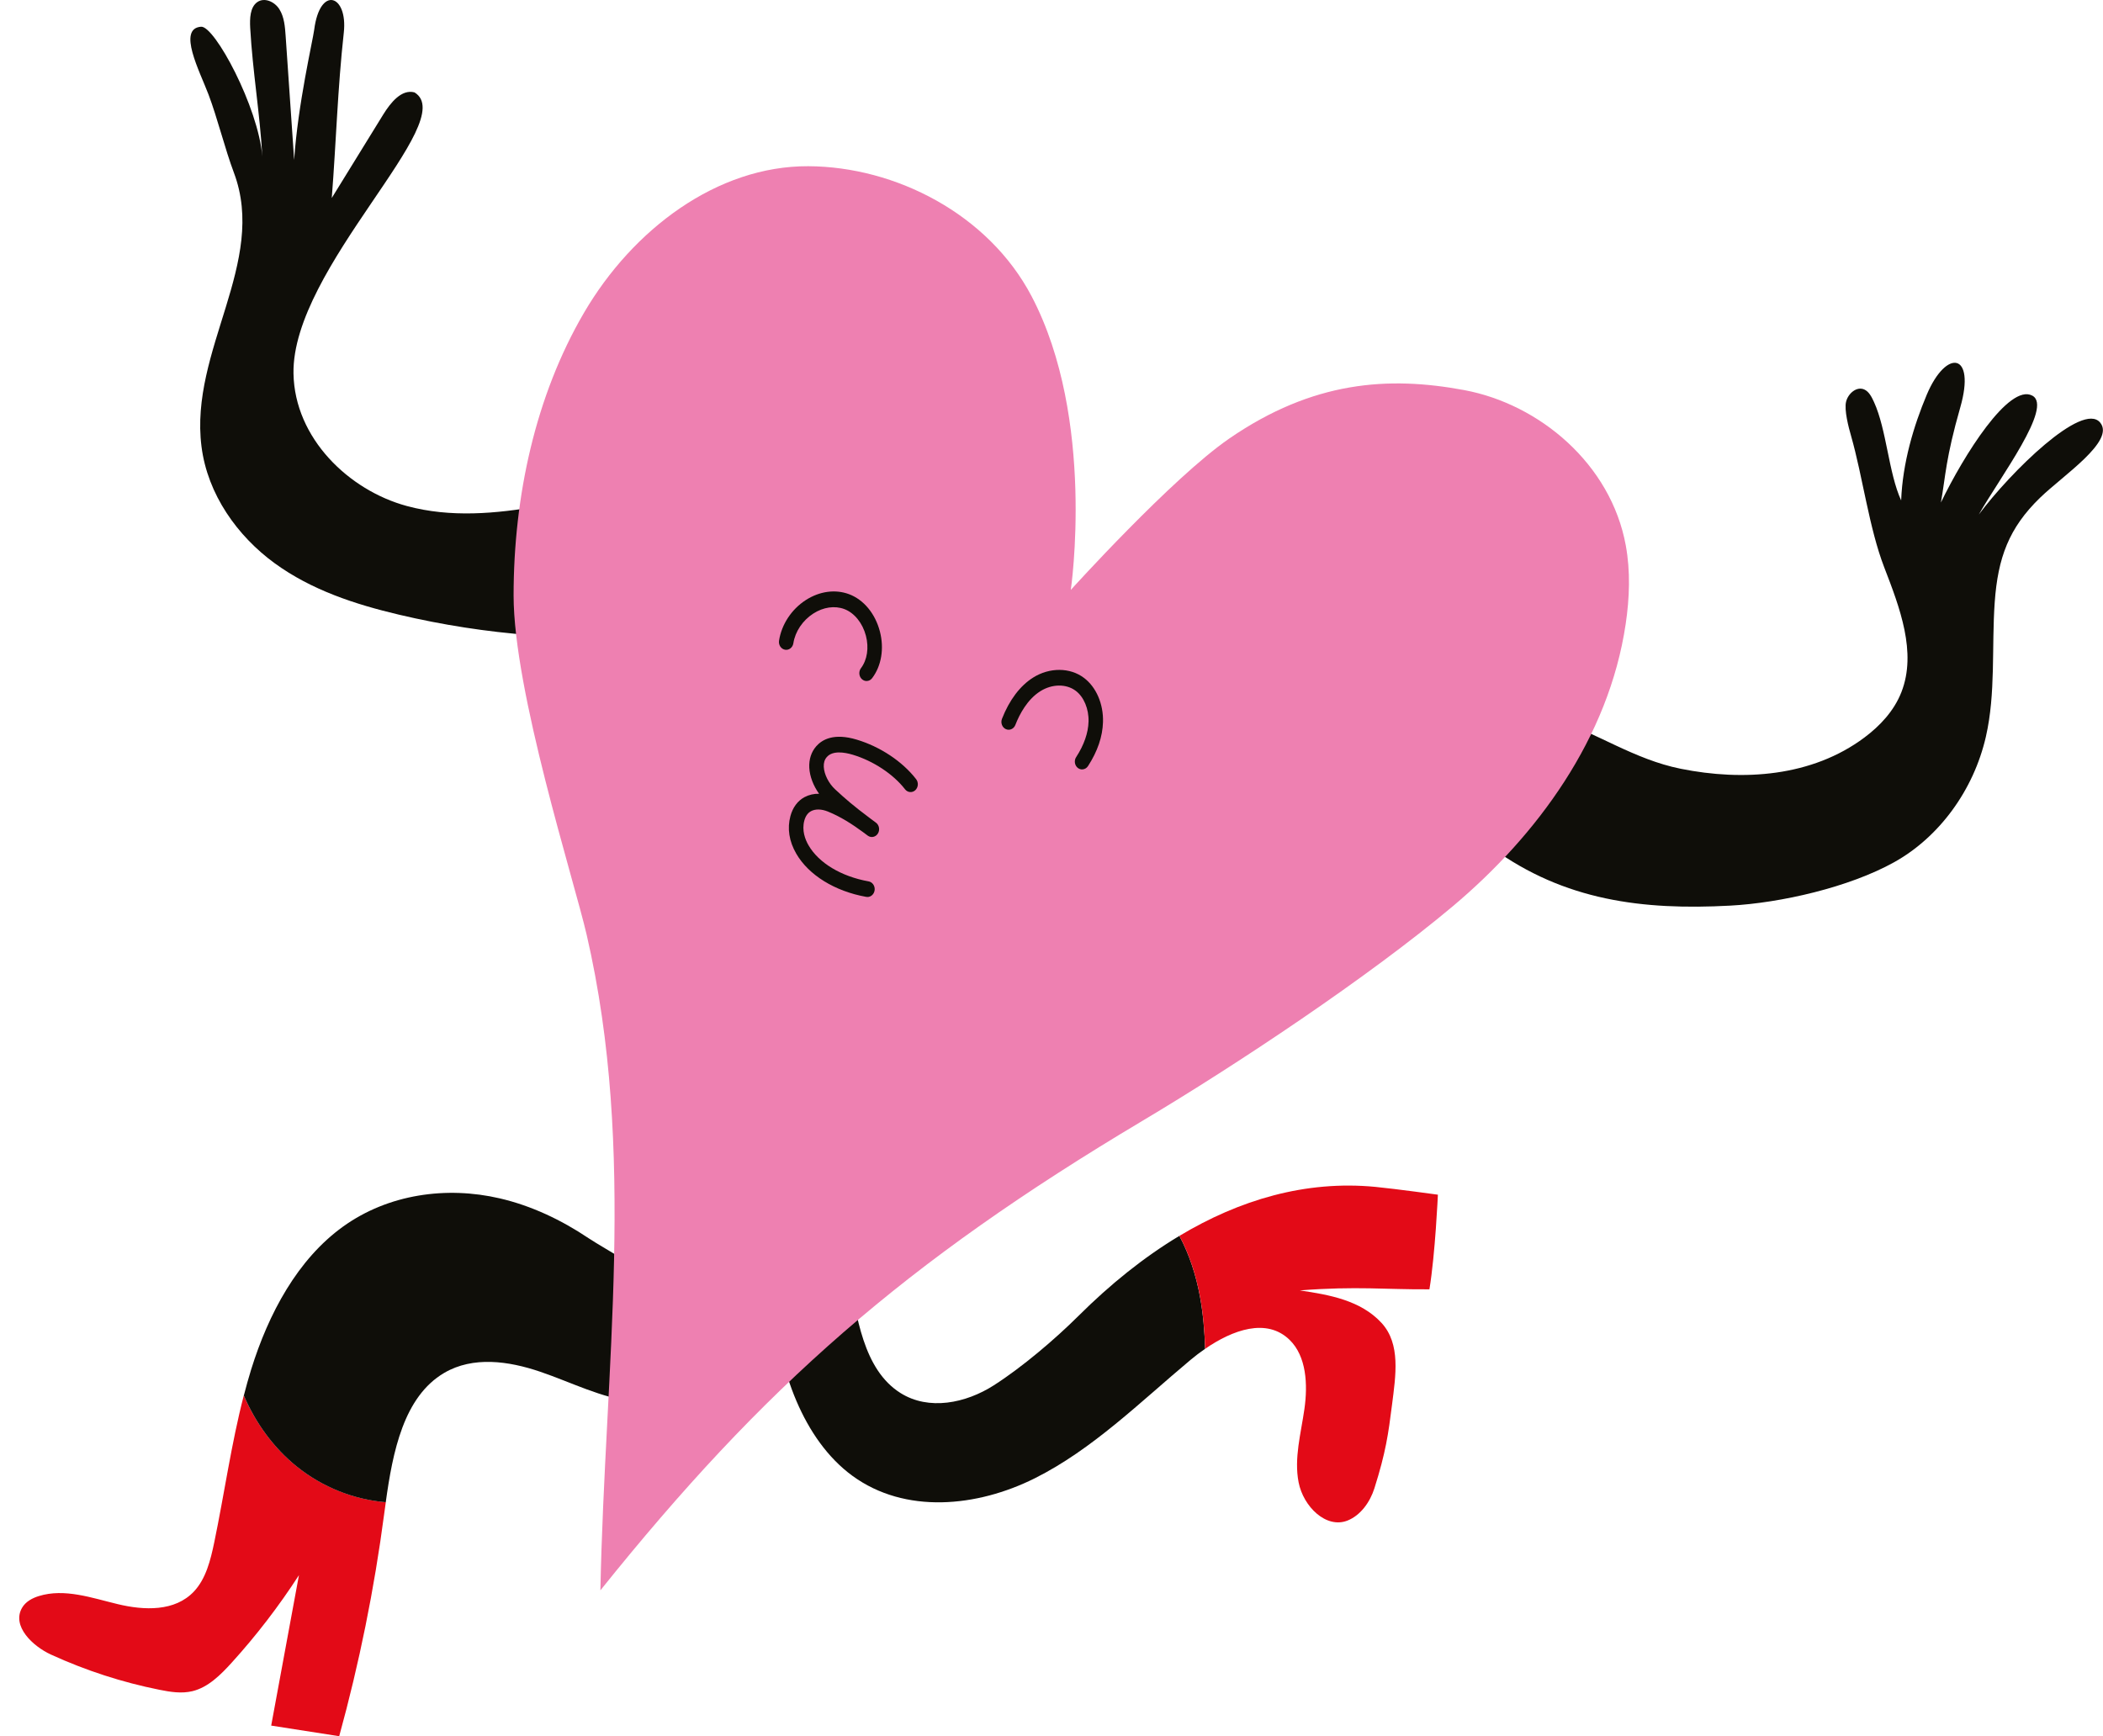 <?xml version="1.0" encoding="UTF-8"?> <svg xmlns="http://www.w3.org/2000/svg" width="109" height="90" viewBox="0 0 109 90" fill="none"><path d="M87.109 39.85C90.35 40.504 93.917 40.263 96.632 38.233C97.438 37.631 98.167 36.858 98.55 35.882C99.36 33.816 98.46 31.482 97.661 29.41C96.878 27.379 96.544 24.705 95.944 22.602C95.819 22.174 95.574 21.247 95.686 20.814C95.799 20.382 96.24 20.019 96.625 20.189C96.872 20.299 97.011 20.579 97.13 20.839C97.785 22.269 97.884 24.513 98.538 25.942C98.613 24.002 99.18 22.09 99.868 20.455C100.885 18.051 102.411 18.282 101.606 21.105C100.838 23.791 100.846 24.66 100.599 26.049C101.782 23.602 104.122 19.867 105.334 20.508C106.427 21.085 103.671 24.723 102.562 26.673C104.224 24.449 107.936 20.806 108.851 21.903C109.65 22.86 106.932 24.64 105.729 25.81C104.127 27.367 103.551 28.905 103.387 31.229C103.224 33.553 103.447 35.926 102.93 38.188C102.296 40.956 100.517 43.392 98.174 44.696C95.839 45.996 92.296 46.806 89.674 46.946C85.144 47.19 81.089 46.689 77.326 43.95C76.683 43.483 76.036 42.825 76.027 41.987C76.023 41.515 76.227 41.072 76.443 40.662C76.942 39.715 77.527 38.799 78.205 37.992C79.252 36.745 79.205 36.804 80.506 37.238C82.773 37.996 84.698 39.363 87.109 39.85Z" fill="#0F0E09"></path><path d="M21.085 26.23C18.08 25.416 15.271 22.718 15.212 19.363C15.118 13.875 23.904 6.255 21.483 4.789C20.813 4.611 20.247 5.317 19.863 5.937C18.841 7.595 18.217 8.606 17.196 10.263C17.425 7.338 17.498 4.606 17.819 1.693C18.038 -0.274 16.583 -0.779 16.285 1.542C16.216 2.082 15.435 5.426 15.246 8.292C15.099 6.149 14.952 4.007 14.805 1.864C14.772 1.385 14.732 0.881 14.483 0.483C14.235 0.085 13.703 -0.152 13.331 0.112C12.96 0.377 12.942 0.959 12.968 1.445C13.097 3.731 13.466 5.827 13.598 8.113C13.383 5.535 11.123 1.332 10.422 1.385C9.178 1.478 10.35 3.693 10.807 4.898C11.268 6.113 11.666 7.739 12.121 8.945C13.878 13.611 9.809 18.155 10.444 23.148C10.758 25.632 12.308 27.789 14.228 29.191C16.148 30.592 18.414 31.328 20.677 31.863C22.933 32.396 25.221 32.751 27.524 32.925C28.75 33.017 30.138 32.994 30.997 32.042C31.773 31.181 31.846 29.857 31.875 28.654C31.953 25.39 30.223 25.838 27.978 26.233C25.704 26.632 23.345 26.843 21.085 26.23Z" fill="#0F0E09"></path><path d="M12.635 72.339C11.989 74.837 11.63 77.421 11.104 79.956C10.913 80.873 10.675 81.835 10.056 82.495C9.067 83.551 7.468 83.482 6.111 83.157C4.754 82.832 3.347 82.323 2.011 82.737C1.671 82.843 1.328 83.024 1.141 83.349C0.599 84.294 1.696 85.337 2.64 85.769C4.449 86.597 6.336 87.209 8.267 87.595C8.832 87.709 9.417 87.802 9.979 87.665C10.785 87.468 11.429 86.828 12.008 86.19C13.284 84.784 14.45 83.267 15.495 81.653C15.015 84.252 14.535 86.852 14.056 89.451L17.581 90.001C18.62 86.226 19.4 82.373 19.913 78.473C19.939 78.275 19.968 78.072 19.996 77.87C18.338 77.731 16.715 77.092 15.379 76.016C14.197 75.066 13.259 73.783 12.635 72.339Z" fill="#E30A17"></path><path d="M34.34 66.89C33.951 66.131 31.302 64.719 30.513 64.19C29.091 63.235 27.54 62.501 25.9 62.12C23.146 61.48 20.131 61.895 17.784 63.581C15.424 65.278 13.919 68.089 13.016 70.996C12.878 71.441 12.755 71.89 12.638 72.341C13.257 73.785 14.198 75.068 15.378 76.018C16.713 77.094 18.336 77.733 19.994 77.872C20.355 75.259 20.921 72.402 23.025 71.167C24.521 70.29 26.366 70.553 27.989 71.104C29.613 71.655 31.181 72.474 32.874 72.66C33.03 72.677 33.193 72.687 33.335 72.62C33.567 72.51 33.681 72.231 33.767 71.974C34.162 70.796 34.413 69.568 34.512 68.32C34.55 67.834 34.559 67.317 34.34 66.89Z" fill="#0F0E09"></path><path d="M61.128 64.065C59.272 65.179 57.529 66.592 55.923 68.189C54.673 69.433 52.977 70.872 51.515 71.809C50.053 72.745 48.14 73.134 46.672 72.21C44.743 70.995 44.386 68.222 43.979 65.847C43.72 64.328 42.212 63.624 40.983 64.552C40.012 65.286 40.069 66.567 40.143 67.715C40.342 70.945 41.625 74.636 44.18 76.502C46.911 78.497 50.64 78.127 53.632 76.632C56.623 75.137 59.094 72.68 61.701 70.498C61.938 70.299 62.195 70.103 62.462 69.919C62.434 69.015 62.36 68.115 62.198 67.228C61.995 66.124 61.649 65.036 61.128 64.065Z" fill="#0F0E09"></path><path d="M74.088 66.835C74.39 65.007 74.527 61.93 74.527 61.93C74.527 61.93 72.346 61.628 71.286 61.525C67.656 61.177 64.234 62.203 61.13 64.065C61.651 65.036 61.997 66.123 62.2 67.228C62.362 68.115 62.436 69.015 62.464 69.919C63.888 68.938 65.649 68.299 66.838 69.453C67.719 70.308 67.789 71.773 67.609 73.038C67.43 74.304 67.064 75.589 67.308 76.842C67.552 78.095 68.735 79.261 69.843 78.822C70.511 78.557 71.007 77.877 71.238 77.146C71.828 75.278 71.957 74.343 72.149 72.823C72.342 71.302 72.606 69.669 71.609 68.581C70.528 67.403 68.891 67.117 67.37 66.892C70.32 66.661 71.849 66.854 74.088 66.835Z" fill="#E30A17"></path><path d="M53.467 15.355C51.232 11.099 46.414 8.636 41.893 8.616C37.169 8.596 32.796 11.888 30.27 16.211C27.744 20.535 26.623 25.745 26.62 30.861C26.617 35.837 29.746 45.594 30.407 48.456C33.014 59.744 31.348 70.807 31.119 82.44C39.576 71.885 46.878 65.454 59.224 58.095C64.076 55.204 70.92 50.658 75.295 46.982C79.67 43.306 83.383 38.265 84.261 32.345C84.461 30.998 84.511 29.613 84.266 28.276C83.496 24.057 79.802 20.951 75.888 20.221C71.974 19.491 68.055 19.744 63.711 22.735C60.733 24.788 55.5 30.58 55.5 30.58C55.5 30.58 56.807 21.713 53.467 15.355Z" fill="#EE80B1"></path><path d="M44.915 35.302C44.844 35.302 44.775 35.28 44.715 35.239C44.654 35.197 44.606 35.139 44.576 35.069C44.546 34.999 44.534 34.922 44.543 34.845C44.551 34.769 44.58 34.697 44.624 34.637C44.948 34.209 45.044 33.58 44.881 32.955C44.709 32.297 44.281 31.768 43.763 31.573C43.262 31.386 42.674 31.47 42.151 31.807C41.603 32.161 41.215 32.737 41.12 33.346C41.104 33.453 41.049 33.548 40.967 33.61C40.886 33.673 40.785 33.698 40.687 33.68C40.589 33.662 40.501 33.603 40.443 33.515C40.385 33.427 40.362 33.318 40.378 33.211C40.509 32.367 41.029 31.58 41.767 31.105C42.481 30.646 43.298 30.536 44.009 30.802C44.767 31.087 45.364 31.808 45.605 32.732C45.835 33.613 45.686 34.517 45.206 35.151C45.171 35.198 45.127 35.236 45.077 35.263C45.026 35.289 44.971 35.302 44.915 35.302Z" fill="#0F0E09"></path><path d="M56.087 39.885C56.018 39.885 55.95 39.865 55.891 39.827C55.832 39.788 55.784 39.733 55.752 39.666C55.72 39.6 55.706 39.526 55.711 39.451C55.716 39.376 55.739 39.305 55.78 39.244C56.187 38.614 56.403 37.995 56.42 37.405C56.439 36.752 56.179 36.126 55.755 35.809C55.265 35.441 54.531 35.449 53.926 35.828C53.252 36.251 52.846 37.014 52.626 37.58C52.607 37.629 52.579 37.674 52.543 37.711C52.508 37.749 52.467 37.778 52.421 37.798C52.375 37.819 52.326 37.829 52.277 37.828C52.227 37.828 52.178 37.817 52.133 37.796C52.087 37.775 52.046 37.745 52.011 37.707C51.977 37.669 51.95 37.624 51.931 37.574C51.912 37.525 51.903 37.472 51.903 37.418C51.904 37.365 51.914 37.312 51.933 37.263C52.314 36.287 52.873 35.548 53.549 35.123C54.401 34.588 55.461 34.594 56.183 35.14C56.819 35.617 57.197 36.495 57.169 37.43C57.148 38.182 56.886 38.95 56.393 39.711C56.359 39.764 56.313 39.808 56.26 39.838C56.207 39.868 56.147 39.884 56.087 39.885Z" fill="#0F0E09"></path><path d="M44.953 46.496C44.933 46.496 44.912 46.494 44.892 46.491C43.264 46.198 41.912 45.361 41.27 44.251C40.9 43.612 40.795 42.94 40.968 42.305C41.09 41.855 41.342 41.513 41.699 41.321C41.934 41.198 42.193 41.139 42.454 41.147C42.159 40.738 41.969 40.247 41.946 39.797C41.924 39.364 42.049 38.98 42.306 38.685C42.614 38.333 43.228 37.986 44.405 38.341C45.621 38.706 46.774 39.472 47.484 40.391C47.548 40.473 47.579 40.58 47.571 40.688C47.562 40.795 47.514 40.895 47.438 40.965C47.361 41.034 47.263 41.068 47.163 41.058C47.064 41.049 46.972 40.997 46.908 40.914C46.299 40.129 45.263 39.444 44.204 39.125C43.754 38.99 43.153 38.9 42.853 39.245C42.738 39.377 42.687 39.543 42.697 39.753C42.717 40.144 42.955 40.615 43.291 40.923C43.816 41.407 44.18 41.733 45.133 42.446C45.225 42.513 45.314 42.58 45.403 42.646C45.443 42.677 45.478 42.715 45.505 42.76C45.532 42.805 45.55 42.855 45.559 42.908C45.568 42.961 45.567 43.014 45.557 43.067C45.547 43.119 45.527 43.169 45.499 43.213C45.471 43.257 45.435 43.294 45.394 43.323C45.352 43.352 45.306 43.372 45.257 43.382C45.209 43.392 45.159 43.391 45.111 43.38C45.062 43.369 45.017 43.347 44.976 43.317L44.706 43.117C44.166 42.722 43.575 42.338 42.911 42.069C42.578 41.934 42.261 41.928 42.035 42.05C41.869 42.14 41.752 42.303 41.689 42.536C41.551 43.046 41.731 43.516 41.907 43.819C42.437 44.734 43.599 45.433 45.015 45.688C45.11 45.703 45.195 45.757 45.255 45.838C45.314 45.919 45.343 46.021 45.335 46.124C45.327 46.227 45.283 46.323 45.213 46.392C45.142 46.462 45.049 46.5 44.954 46.498L44.953 46.496Z" fill="#0F0E09"></path></svg> 